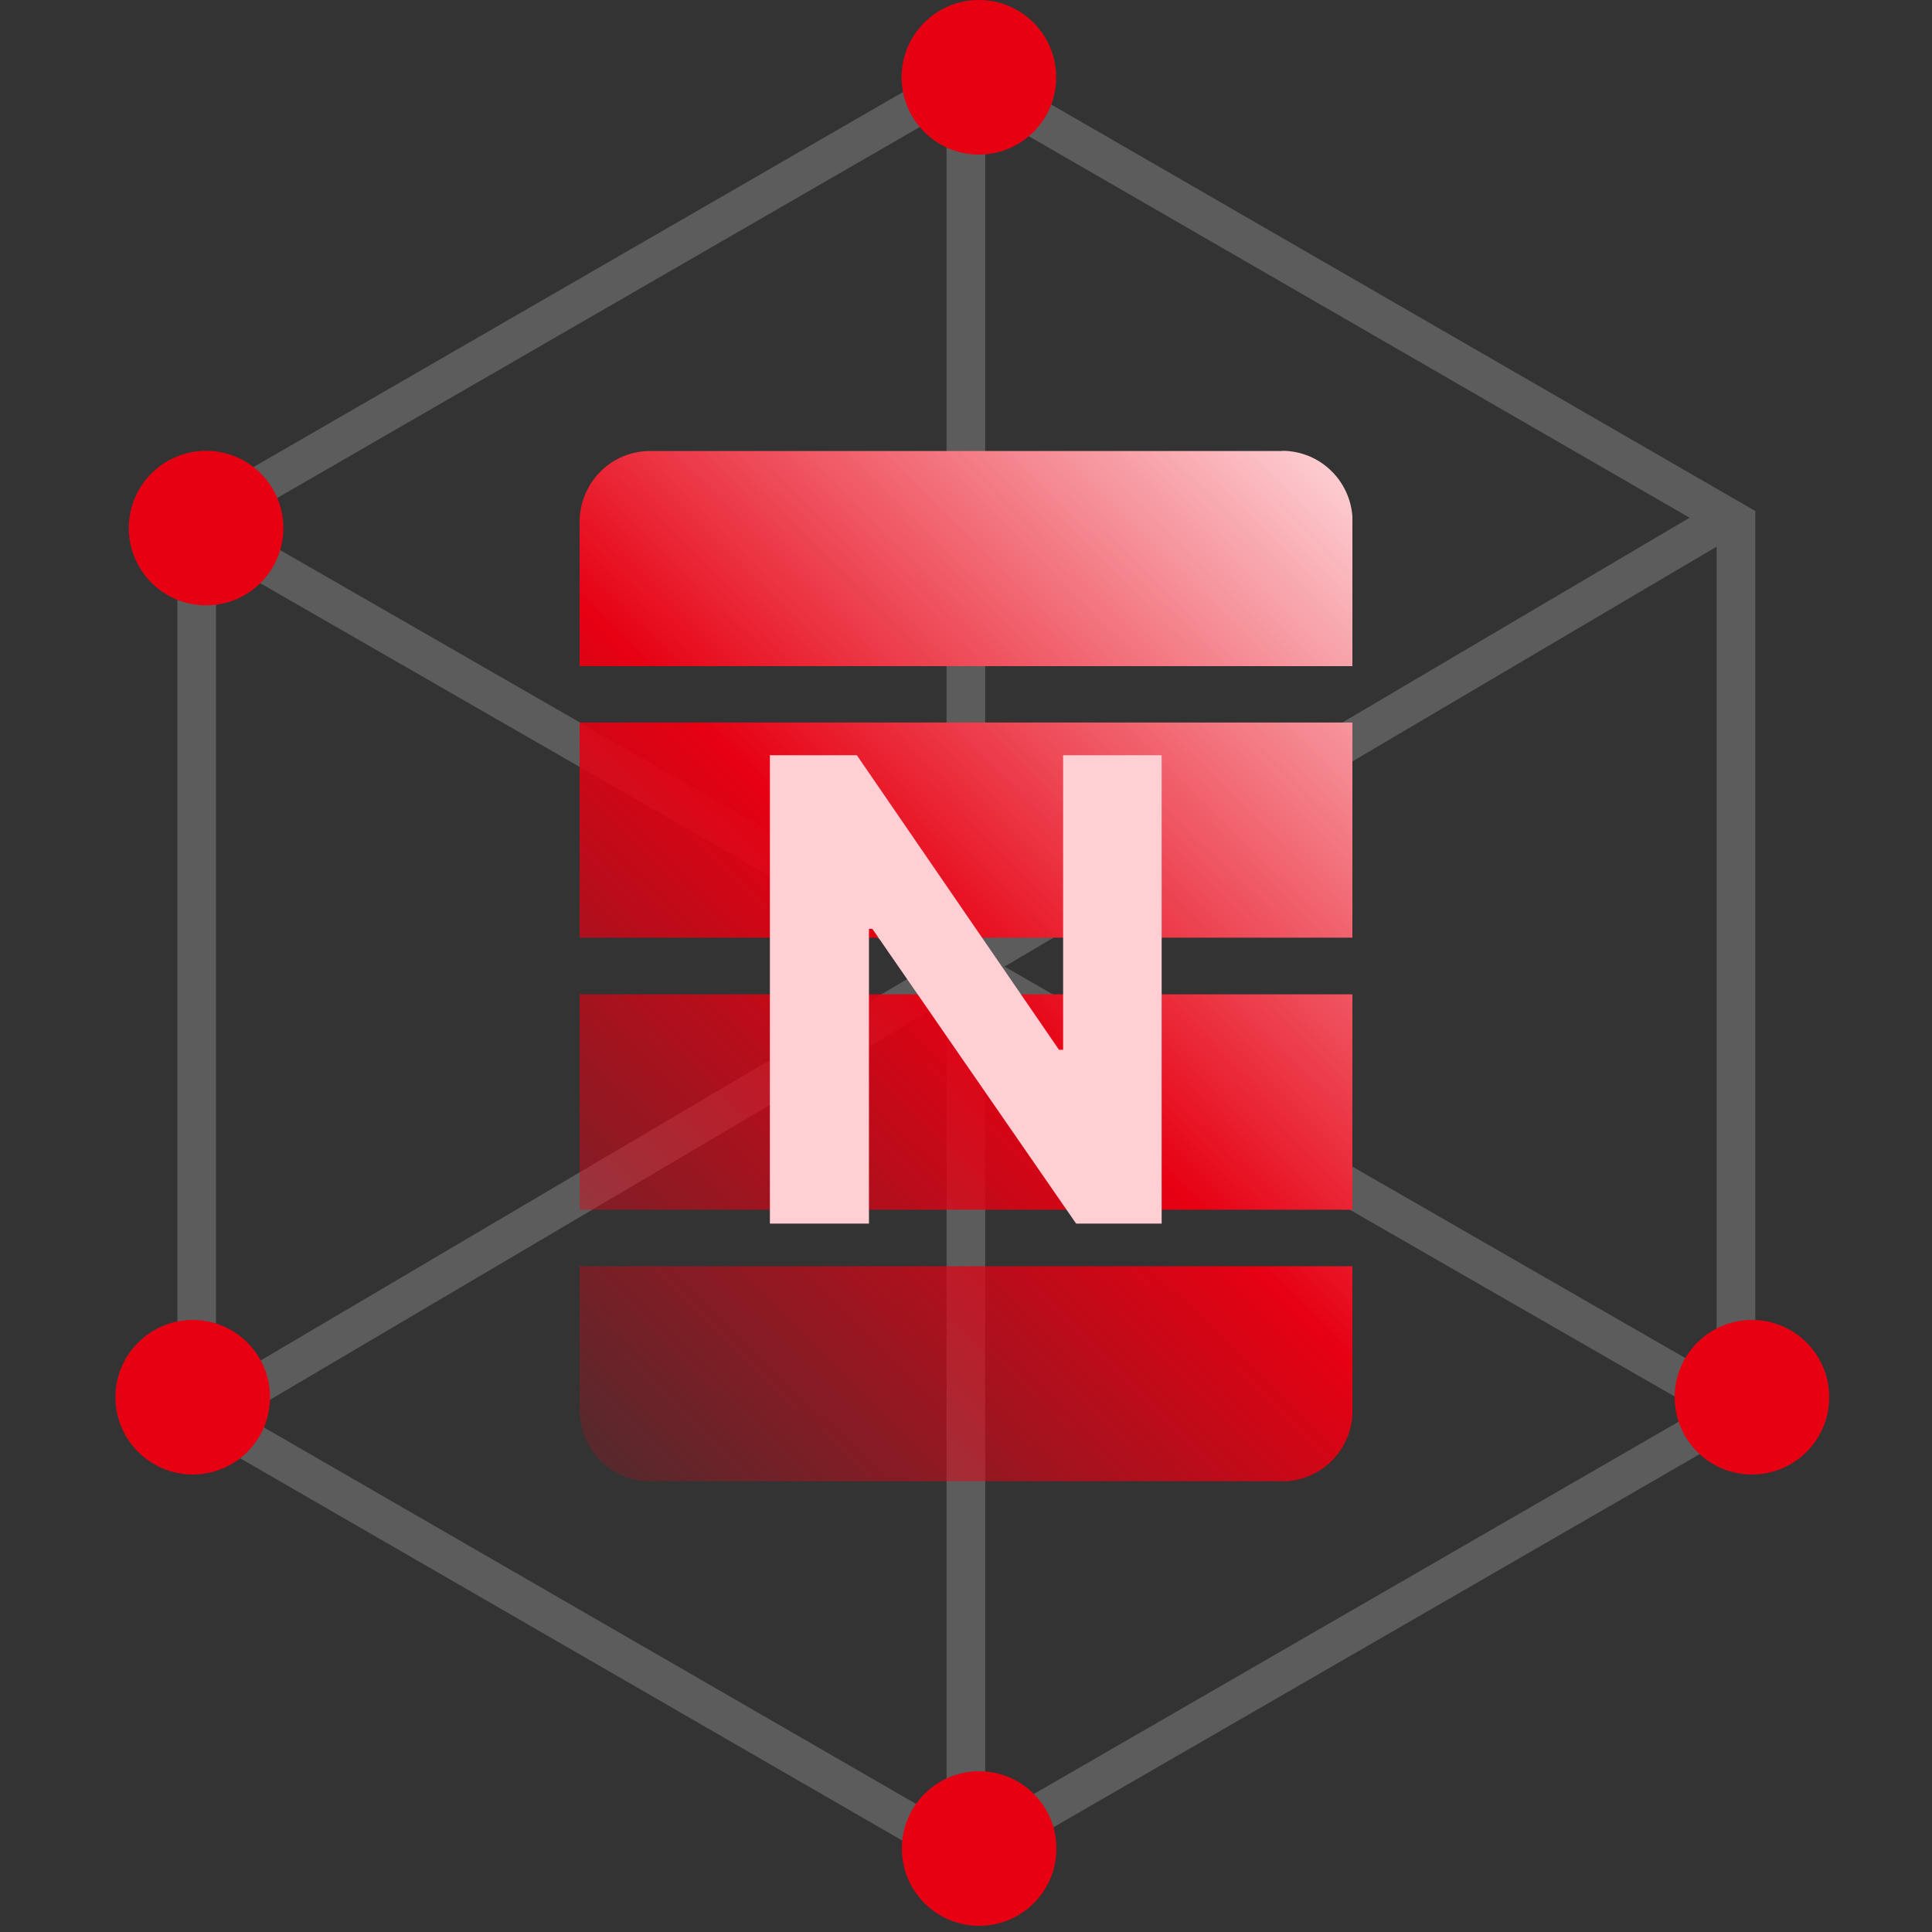<svg width="30" height="30" viewBox="0 0 30 30" fill="none" xmlns="http://www.w3.org/2000/svg">
<rect x="0" y="0" width="30" height="30" fill="#333333" stroke="none"/>
<path opacity="0.2" fill-rule="evenodd" clip-rule="evenodd" d="M15.155 0.948L15.005 0.862L14.855 0.948L2.904 7.848L2.754 7.935V8.108V21.908V22.081L2.904 22.168L14.855 29.068L15.005 29.155L15.155 29.068L27.106 22.168L27.256 22.081V21.908V8.108V7.935L27.106 7.848L15.155 0.948ZM14.698 1.732L3.625 8.125L14.698 14.492V1.732ZM14.698 15.54L3.778 21.98L14.698 28.285V15.54ZM15.298 28.293V15.529L26.374 21.898L15.298 28.293ZM15.298 14.49V1.724L26.236 8.039L15.298 14.49ZM15.598 15.009L26.656 8.488V21.368L15.598 15.009ZM3.354 8.661L14.405 15.016L3.354 21.534V8.661Z" fill="white"/>
<circle cx="2.993" cy="21.696" r="1.2" fill="#E60012"/>
<circle cx="27.204" cy="21.696" r="1.2" fill="#E60012"/>
<circle cx="15.204" cy="28.704" r="1.2" fill="#E60012"/>
<circle cx="15.2" cy="1.2" r="1.2" fill="#E60012"/>
<circle cx="3.2" cy="8.2" r="1.2" fill="#E60012"/>
<g clip-path="url(#clip0_25_162)">
<path d="M9 14.56H21.003V11.219H9V14.56ZM9 18.785H21.003V15.44H9V18.785ZM9 21.901C9.001 22.194 9.117 22.474 9.322 22.681C9.528 22.887 9.806 23.003 10.097 23.003H19.91C20.2 23.003 20.478 22.887 20.683 22.68C20.888 22.474 21.003 22.194 21.003 21.901V19.662H9V21.901ZM19.91 7.003H10.097C9.953 7.003 9.81 7.031 9.677 7.086C9.544 7.141 9.423 7.222 9.321 7.325C9.219 7.427 9.139 7.549 9.084 7.683C9.028 7.816 9 7.96 9 8.105V10.344H21.003V8.105C21.004 7.96 20.976 7.816 20.921 7.682C20.866 7.548 20.786 7.426 20.684 7.324C20.583 7.221 20.462 7.14 20.329 7.084C20.196 7.029 20.054 7 19.91 7V7.003Z" fill="url(#paint0_linear_25_162)"/>
<path d="M18.038 11.727V19H16.71L13.546 14.423H13.493V19H11.955V11.727H13.305L16.444 16.301H16.508V11.727H18.038Z" fill="#FFCFD3"/>
</g>
<defs>
<linearGradient id="paint0_linear_25_162" x1="21" y1="6.5" x2="5.613" y2="22.201" gradientUnits="userSpaceOnUse">
<stop stop-color="#FEDDE0"/>
<stop offset="0.477" stop-color="#E60012"/>
<stop offset="1" stop-color="#E60012" stop-opacity="0"/>
</linearGradient>
<clipPath id="clip0_25_162">
<rect width="12" height="16" fill="white" transform="translate(9 7)"/>
</clipPath>
</defs>
</svg>
